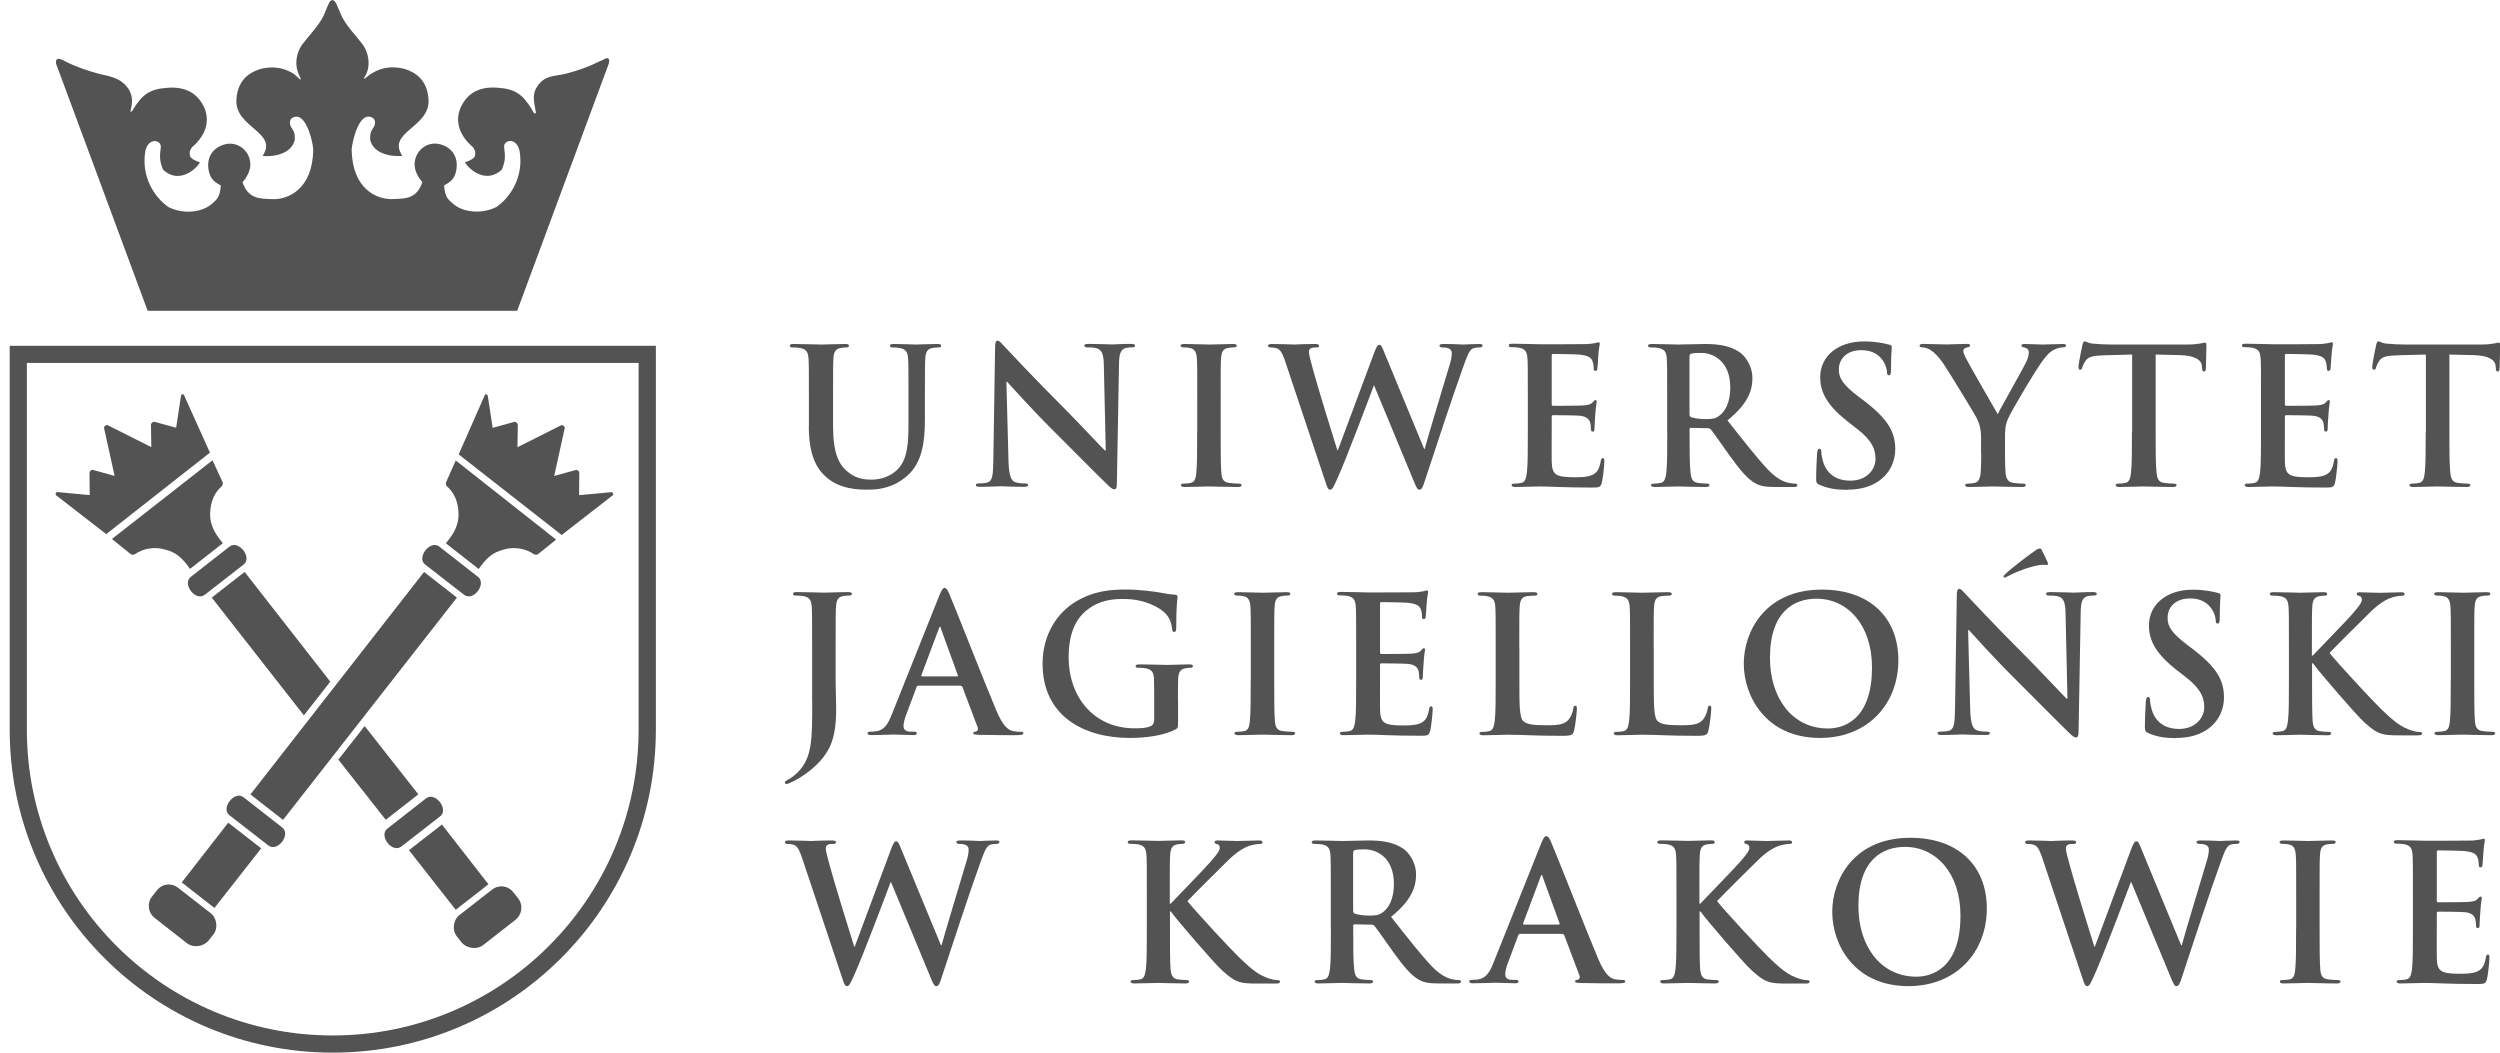<svg width="190" height="80" viewBox="0 0 190 80" fill="none" xmlns="http://www.w3.org/2000/svg">
<g clip-path="url(#clip0_35_218)">
<path fill-rule="evenodd" clip-rule="evenodd" d="M33.588 62.667L37.12 67.204C37.12 67.204 34.642 69.145 34.635 69.145L31.082 64.614L33.581 62.667H33.588Z" fill="#535353"/>
<path fill-rule="evenodd" clip-rule="evenodd" d="M12.583 41.78C11.885 41.543 10.943 41.633 10.258 42.115C10.168 42.178 10 42.171 9.937 42.115C9.909 42.094 8.506 40.963 8.506 40.963L16.15 34.981L16.918 36.642C16.96 36.726 16.932 36.88 16.848 36.956C16.339 37.417 15.983 38.052 15.969 39.099C15.969 40.202 16.681 40.935 16.932 41.284C16.471 41.64 14.901 42.876 14.44 43.239C13.84 42.366 13.351 41.968 12.569 41.773L12.583 41.78Z" fill="#535353"/>
<path fill-rule="evenodd" clip-rule="evenodd" d="M35.061 71.602C35.487 72.112 36.248 72.181 36.702 71.84L39.194 69.892C39.641 69.543 39.801 68.817 39.375 68.272L39.012 67.811C38.58 67.26 37.846 67.246 37.4 67.609L34.908 69.55C34.454 69.906 34.349 70.674 34.691 71.127L35.061 71.602Z" fill="#535353"/>
<path fill-rule="evenodd" clip-rule="evenodd" d="M18.593 43.469L25.1 51.805L23.096 54.367L16.094 45.417L18.587 43.469H18.593ZM27.71 55.176L31.794 60.37L29.316 62.304L25.714 57.731L27.717 55.176H27.71Z" fill="#535353"/>
<path fill-rule="evenodd" clip-rule="evenodd" d="M32.388 60.67L29.442 62.974C28.758 63.497 29.791 64.88 30.503 64.335L33.456 62.038C34.14 61.508 33.065 60.147 32.388 60.67Z" fill="#535353"/>
<path fill-rule="evenodd" clip-rule="evenodd" d="M17.449 41.536L14.503 43.839C13.819 44.363 14.852 45.745 15.564 45.201L18.517 42.904C19.201 42.373 18.126 41.012 17.449 41.536Z" fill="#535353"/>
<path fill-rule="evenodd" clip-rule="evenodd" d="M8.066 40.587L4.255 37.634C4.199 37.585 4.213 37.361 4.429 37.403C4.464 37.403 6.817 37.627 6.817 37.627L6.803 35.93C6.796 35.819 6.956 35.672 7.068 35.714C7.082 35.714 8.709 36.168 8.709 36.168L7.913 32.551C7.878 32.412 8.066 32.258 8.199 32.321L11.501 33.983L11.473 32.293C11.459 32.182 11.613 32.021 11.766 32.063C11.787 32.063 13.386 32.51 13.386 32.51L13.749 30.129C13.756 29.934 13.937 29.948 13.965 29.983C13.965 29.997 15.955 34.401 15.955 34.401L8.073 40.593L8.066 40.587Z" fill="#535353"/>
<path fill-rule="evenodd" clip-rule="evenodd" d="M17.344 62.527L13.812 67.065C13.812 67.065 16.29 69.005 16.297 69.005L19.85 64.475L17.351 62.527H17.344Z" fill="#535353"/>
<path fill-rule="evenodd" clip-rule="evenodd" d="M38.245 41.78C38.943 41.543 39.885 41.634 40.569 42.115C40.66 42.178 40.827 42.171 40.89 42.115C40.918 42.094 42.265 41.012 42.265 41.012L34.635 34.995L33.902 36.649C33.861 36.733 33.889 36.887 33.972 36.964C34.482 37.424 34.838 38.059 34.852 39.107C34.852 40.209 34.14 40.943 33.889 41.292C34.349 41.648 35.92 42.883 36.381 43.246C36.981 42.374 37.47 41.976 38.252 41.78H38.245Z" fill="#535353"/>
<path fill-rule="evenodd" clip-rule="evenodd" d="M15.871 71.463C15.445 71.972 14.684 72.042 14.23 71.7L11.738 69.752C11.291 69.403 11.131 68.677 11.557 68.133L11.92 67.672C12.353 67.114 13.086 67.106 13.532 67.469L16.024 69.41C16.478 69.766 16.583 70.534 16.241 70.988L15.871 71.463Z" fill="#535353"/>
<path fill-rule="evenodd" clip-rule="evenodd" d="M32.227 43.469L19.033 60.377L21.511 62.311L34.726 45.417L32.227 43.469Z" fill="#535353"/>
<path fill-rule="evenodd" clip-rule="evenodd" d="M18.503 60.587L21.449 62.89C22.133 63.414 21.1 64.796 20.387 64.251L17.435 61.955C16.75 61.424 17.826 60.063 18.503 60.587Z" fill="#535353"/>
<path fill-rule="evenodd" clip-rule="evenodd" d="M33.379 41.536L36.325 43.839C37.009 44.363 35.976 45.745 35.264 45.201L32.311 42.904C31.627 42.373 32.702 41.012 33.379 41.536Z" fill="#535353"/>
<path fill-rule="evenodd" clip-rule="evenodd" d="M42.691 40.656L46.573 37.64C46.628 37.592 46.614 37.368 46.398 37.41C46.363 37.41 44.011 37.633 44.011 37.633L44.025 35.937C44.032 35.825 43.871 35.679 43.759 35.721C43.745 35.721 42.119 36.174 42.119 36.174L42.915 32.558C42.95 32.419 42.761 32.265 42.628 32.328L39.327 33.989L39.354 32.3C39.368 32.188 39.215 32.028 39.061 32.07C39.04 32.07 37.442 32.517 37.442 32.517L37.079 30.136C37.072 29.941 36.89 29.954 36.862 29.989C36.862 30.003 34.859 34.534 34.859 34.534L42.698 40.67L42.691 40.656Z" fill="#535353"/>
<path d="M25.288 78.695C38.126 78.695 48.534 68.286 48.534 55.449V27.581H2.042V55.449C2.042 68.286 12.443 78.695 25.288 78.695ZM25.288 80C11.731 80 0.737 69.012 0.737 55.449V26.283H1.393H49.19H49.846V55.449C49.846 69.005 38.852 80 25.295 80H25.288Z" fill="#535353"/>
<path d="M11.222 23.623C11.222 23.623 4.269 4.838 4.255 4.824C4.22 4.377 4.464 4.447 4.709 4.538L4.988 4.677C5.826 5.103 6.677 5.382 7.564 5.62C8.499 5.829 9.253 5.948 9.819 6.841C10.098 7.379 10.077 7.798 9.923 8.412C9.881 8.593 10.063 8.461 10.14 8.272C10.831 7.197 11.334 6.757 12.793 6.667C14.021 6.59 15.04 7.009 15.578 8.3C15.955 9.375 15.55 10.373 14.586 11.197C14.419 11.441 14.391 11.532 14.433 11.832C14.454 12.042 14.977 12.293 15.166 12.314C15.34 12.328 13.847 14.234 12.395 12.9C12.143 12.272 12.115 11.972 12.22 11.183C12.276 10.646 11.285 10.394 11.047 11.476C10.726 13.319 11.634 14.918 12.799 15.735C13.84 16.265 15.236 16.195 16.059 15.532C16.506 15.148 16.709 14.988 16.785 14.101C16.346 13.864 16.038 13.64 15.899 13.124C15.627 12.119 16.066 11.246 17.072 10.974C18.077 10.702 19.026 11.476 19.026 12.517C19.026 12.998 18.733 13.515 18.433 13.85C18.873 15.127 19.724 15.092 20.646 15.134C21.881 15.204 23.766 14.387 23.808 11.365C23.78 10.82 23.34 8.908 22.559 8.866C22.056 8.866 21.916 9.271 22.119 9.647C22.272 9.906 22.419 9.997 22.405 10.604C22.112 12.021 19.983 11.895 19.962 11.839C21.169 10.045 17.84 9.703 17.965 7.574C18.056 6.045 18.991 5.494 19.787 5.243C20.646 5.026 21.4 5.11 22.126 5.494C22.349 5.606 22.468 5.717 22.747 5.997C22.775 6.031 22.901 6.073 22.838 5.934C22.817 5.878 22.775 5.787 22.684 5.599C22.384 4.914 22.51 4.028 22.956 3.4C23.487 2.688 24.262 1.927 24.632 1.11C24.73 0.887 24.953 0.265 25.093 0.091C25.148 0.042 25.204 0.007 25.26 0C25.323 0.014 25.386 0.049 25.449 0.105C25.588 0.279 25.812 0.894 25.93 1.145C26.3 1.962 27.047 2.688 27.578 3.4C28.025 4.028 28.15 4.921 27.85 5.599C27.794 5.738 27.697 5.857 27.675 5.913C27.634 6.003 27.717 6.003 27.745 5.955C28.136 5.627 28.115 5.661 28.409 5.487C29.134 5.096 29.888 5.019 30.747 5.236C31.543 5.487 32.478 6.038 32.569 7.567C32.695 9.696 29.365 10.038 30.573 11.832C30.552 11.888 28.422 12.014 28.129 10.597C28.122 9.99 28.262 9.892 28.416 9.64C28.618 9.264 28.478 8.866 27.976 8.859C27.194 8.901 26.761 10.813 26.726 11.358C26.768 14.38 28.646 15.19 29.888 15.127C30.81 15.092 31.662 15.127 32.101 13.843C31.801 13.508 31.508 12.991 31.508 12.51C31.508 11.47 32.45 10.695 33.463 10.967C34.468 11.239 34.908 12.105 34.635 13.117C34.496 13.64 34.189 13.857 33.749 14.094C33.826 14.981 34.028 15.141 34.475 15.525C35.299 16.189 36.695 16.258 37.735 15.728C38.901 14.911 39.808 13.312 39.487 11.47C39.25 10.387 38.258 10.639 38.314 11.176C38.419 11.965 38.391 12.265 38.14 12.893C36.681 14.227 35.194 12.321 35.368 12.307C35.564 12.286 36.087 12.042 36.101 11.825C36.15 11.525 36.115 11.435 35.948 11.19C34.984 10.367 34.58 9.368 34.956 8.293C35.494 7.002 36.506 6.583 37.742 6.66C39.201 6.75 39.71 7.19 40.395 8.265C40.443 8.342 40.618 8.782 40.73 8.565C40.639 7.902 40.381 7.26 40.806 6.611C41.372 5.717 42.035 5.822 42.971 5.613C43.857 5.375 44.632 5.124 45.47 4.705L45.826 4.551C46.119 4.349 46.398 4.349 46.272 4.824C46.258 4.845 39.306 23.623 39.306 23.623H11.222Z" fill="#535353"/>
<path fill-rule="evenodd" clip-rule="evenodd" d="M64.038 74.415C64.15 74.792 64.227 74.946 64.367 74.946C64.541 74.946 64.611 74.771 64.883 74.185C65.504 72.859 67.417 67.77 67.689 67.037H67.717L70.705 74.241C70.922 74.771 71.005 74.946 71.152 74.946C71.34 74.946 71.41 74.771 71.571 74.269C72.276 72.112 73.784 67.539 74.447 65.724C74.747 64.907 74.908 64.328 75.25 64.202C75.41 64.147 75.606 64.133 75.752 64.133C75.885 64.133 75.955 64.091 75.955 63.986C75.955 63.902 75.857 63.874 75.696 63.874C75.222 63.874 74.6 63.916 74.503 63.916C74.37 63.916 73.77 63.874 73.009 63.874C72.792 63.874 72.681 63.902 72.681 64.007C72.681 64.091 72.778 64.139 72.925 64.139C73.484 64.139 73.616 64.342 73.616 64.572C73.616 64.775 73.574 65.075 73.469 65.403C72.967 67.085 71.815 70.883 71.557 71.846H71.515L68.527 64.614C68.339 64.153 68.269 63.937 68.108 63.937C67.997 63.937 67.906 64.049 67.752 64.454L64.96 71.944H64.918C64.66 71.141 63.319 66.778 63.075 65.836C62.901 65.187 62.761 64.698 62.761 64.51C62.761 64.349 62.789 64.251 62.922 64.195C63.019 64.139 63.166 64.139 63.278 64.139C63.424 64.139 63.536 64.126 63.536 64.007C63.536 63.923 63.438 63.874 63.236 63.874C62.405 63.874 61.77 63.916 61.637 63.916C61.505 63.916 60.716 63.874 59.969 63.874C59.766 63.874 59.654 63.902 59.654 64.007C59.654 64.119 59.738 64.139 59.885 64.139C60.017 64.139 60.304 64.168 60.457 64.272C60.66 64.419 60.82 64.761 60.988 65.291L64.038 74.422V74.415Z" fill="#535353"/>
<path fill-rule="evenodd" clip-rule="evenodd" d="M88.904 68.042C88.904 65.857 88.904 65.452 88.932 64.991C88.96 64.489 89.079 64.244 89.463 64.175C89.637 64.147 89.721 64.133 89.868 64.133C89.979 64.133 90.07 64.105 90.07 64C90.07 63.895 89.972 63.867 89.77 63.867C89.281 63.867 88.374 63.909 88.031 63.909C87.689 63.909 86.782 63.867 86.021 63.867C85.805 63.867 85.707 63.895 85.707 64C85.707 64.105 85.791 64.133 85.951 64.133C86.154 64.133 86.398 64.147 86.51 64.175C86.984 64.272 87.096 64.503 87.131 64.991C87.159 65.452 87.159 65.857 87.159 68.042V70.576C87.159 71.902 87.159 73.033 87.089 73.641C87.033 74.059 86.957 74.374 86.67 74.429C86.538 74.457 86.37 74.485 86.154 74.485C85.979 74.485 85.923 74.527 85.923 74.597C85.923 74.695 86.021 74.743 86.21 74.743C86.782 74.743 87.689 74.702 88.025 74.702C88.381 74.702 89.288 74.743 90.098 74.743C90.258 74.743 90.37 74.702 90.37 74.597C90.37 74.527 90.3 74.485 90.182 74.485C89.993 74.485 89.679 74.457 89.477 74.429C89.121 74.374 88.988 74.052 88.96 73.654C88.918 73.033 88.918 71.902 88.918 70.576V69.271H88.988L89.148 69.487C89.449 69.906 92.283 73.229 92.918 73.787C93.539 74.332 93.923 74.653 94.698 74.723C94.998 74.751 95.257 74.751 95.689 74.751H96.939C97.211 74.751 97.281 74.709 97.281 74.604C97.281 74.52 97.197 74.492 97.093 74.492C96.918 74.492 96.632 74.45 96.199 74.276C95.424 73.976 94.775 73.326 94.14 72.726C93.581 72.195 90.761 69.159 90.244 68.482C90.733 67.965 92.904 65.808 93.351 65.375C93.972 64.768 94.461 64.468 94.901 64.3C95.173 64.203 95.536 64.14 95.731 64.14C95.878 64.14 95.948 64.112 95.948 64.007C95.948 63.902 95.85 63.874 95.703 63.874C95.257 63.874 94.468 63.916 94.021 63.916C93.63 63.916 92.841 63.874 92.541 63.874C92.381 63.874 92.311 63.902 92.311 64.007C92.311 64.091 92.367 64.119 92.499 64.154C92.646 64.182 92.702 64.286 92.702 64.44C92.702 64.684 92.388 65.047 91.983 65.515C91.564 66.004 89.47 68.147 88.974 68.677H88.904V68.042Z" fill="#535353"/>
<path fill-rule="evenodd" clip-rule="evenodd" d="M102.845 64.81C102.845 64.698 102.873 64.635 102.977 64.607C103.124 64.565 103.382 64.551 103.738 64.551C104.59 64.551 105.937 65.138 105.937 67.183C105.937 68.363 105.518 69.026 105.086 69.34C104.827 69.529 104.639 69.585 104.066 69.585C103.703 69.585 103.278 69.543 102.97 69.438C102.873 69.396 102.838 69.34 102.838 69.18V64.81H102.845ZM101.148 70.576C101.148 71.902 101.148 73.033 101.079 73.64C101.023 74.059 100.946 74.373 100.66 74.429C100.527 74.457 100.36 74.485 100.143 74.485C99.969 74.485 99.913 74.527 99.913 74.597C99.913 74.695 100.011 74.743 100.199 74.743C100.771 74.743 101.679 74.701 101.951 74.701C102.168 74.701 103.229 74.743 104.066 74.743C104.255 74.743 104.353 74.701 104.353 74.597C104.353 74.527 104.297 74.485 104.178 74.485C104.004 74.485 103.689 74.457 103.473 74.429C103.04 74.373 102.956 74.052 102.915 73.64C102.845 73.04 102.845 71.902 102.845 70.562V70.359C102.845 70.276 102.887 70.248 102.956 70.248L104.206 70.276C104.304 70.276 104.395 70.29 104.464 70.373C104.653 70.59 105.316 71.567 105.888 72.356C106.691 73.466 107.243 74.136 107.857 74.471C108.234 74.674 108.59 74.743 109.393 74.743H110.761C110.936 74.743 111.033 74.716 111.033 74.597C111.033 74.527 110.977 74.485 110.859 74.485C110.74 74.485 110.614 74.471 110.454 74.443C110.237 74.401 109.651 74.297 108.841 73.466C107.99 72.572 106.998 71.295 105.721 69.682C107.173 68.502 107.62 67.525 107.62 66.464C107.62 65.501 107.047 64.768 106.642 64.496C105.867 63.965 104.904 63.874 103.997 63.874C103.55 63.874 102.461 63.916 101.972 63.916C101.672 63.916 100.764 63.874 100.004 63.874C99.787 63.874 99.689 63.902 99.689 64.007C99.689 64.112 99.773 64.139 99.934 64.139C100.136 64.139 100.381 64.153 100.492 64.181C100.967 64.279 101.079 64.51 101.114 64.998C101.141 65.459 101.141 65.864 101.141 68.049V70.583L101.148 70.576Z" fill="#535353"/>
<path fill-rule="evenodd" clip-rule="evenodd" d="M115.815 70.269C115.759 70.269 115.745 70.227 115.759 70.171L117.086 66.632C117.1 66.576 117.127 66.499 117.169 66.499C117.211 66.499 117.225 66.569 117.239 66.632L118.531 70.185C118.545 70.227 118.531 70.269 118.461 70.269H115.815ZM118.74 70.988C118.81 70.988 118.852 71.016 118.887 71.085L120.038 74.136C120.108 74.311 120.011 74.436 119.906 74.464C119.759 74.478 119.703 74.506 119.703 74.597C119.703 74.695 119.878 74.695 120.136 74.708C121.288 74.736 122.335 74.736 122.852 74.736C123.368 74.736 123.515 74.708 123.515 74.59C123.515 74.492 123.445 74.478 123.326 74.478C123.152 74.478 122.935 74.464 122.719 74.422C122.419 74.352 122 74.15 121.456 72.852C120.534 70.667 118.237 64.796 117.888 64.007C117.742 63.679 117.658 63.546 117.525 63.546C117.379 63.546 117.295 63.707 117.12 64.119L113.511 73.152C113.225 73.871 112.953 74.359 112.29 74.443C112.178 74.457 111.976 74.471 111.843 74.471C111.731 74.471 111.668 74.499 111.668 74.583C111.668 74.695 111.752 74.729 111.941 74.729C112.688 74.729 113.476 74.688 113.637 74.688C114.084 74.688 114.698 74.729 115.159 74.729C115.319 74.729 115.403 74.701 115.403 74.583C115.403 74.499 115.361 74.471 115.187 74.471H114.97C114.524 74.471 114.398 74.283 114.398 74.024C114.398 73.85 114.468 73.508 114.614 73.145L115.389 71.085C115.417 71.002 115.445 70.974 115.522 70.974H118.726L118.74 70.988Z" fill="#535353"/>
<path fill-rule="evenodd" clip-rule="evenodd" d="M129.155 68.042C129.155 65.857 129.155 65.452 129.183 64.991C129.211 64.489 129.33 64.244 129.714 64.175C129.888 64.147 129.972 64.133 130.119 64.133C130.23 64.133 130.321 64.105 130.321 64C130.321 63.895 130.224 63.867 130.021 63.867C129.532 63.867 128.625 63.909 128.283 63.909C127.941 63.909 127.033 63.867 126.272 63.867C126.056 63.867 125.958 63.895 125.958 64C125.958 64.105 126.042 64.133 126.203 64.133C126.405 64.133 126.649 64.147 126.761 64.175C127.236 64.272 127.347 64.503 127.382 64.991C127.41 65.452 127.41 65.857 127.41 68.042V70.576C127.41 71.902 127.41 73.033 127.34 73.641C127.285 74.059 127.208 74.374 126.922 74.429C126.789 74.457 126.621 74.485 126.405 74.485C126.231 74.485 126.175 74.527 126.175 74.597C126.175 74.695 126.272 74.743 126.461 74.743C127.033 74.743 127.941 74.702 128.276 74.702C128.639 74.702 129.539 74.743 130.349 74.743C130.51 74.743 130.621 74.702 130.621 74.597C130.621 74.527 130.552 74.485 130.433 74.485C130.244 74.485 129.93 74.457 129.728 74.429C129.365 74.374 129.239 74.052 129.211 73.654C129.169 73.033 129.169 71.902 129.169 70.576V69.271H129.239L129.4 69.487C129.7 69.906 132.534 73.229 133.169 73.787C133.791 74.332 134.175 74.653 134.95 74.723C135.25 74.751 135.508 74.751 135.941 74.751H137.19C137.463 74.751 137.532 74.709 137.532 74.604C137.532 74.52 137.449 74.492 137.344 74.492C137.169 74.492 136.883 74.45 136.45 74.276C135.676 73.976 135.026 73.326 134.391 72.726C133.833 72.195 131.012 69.159 130.496 68.482C130.984 67.965 133.155 65.808 133.602 65.375C134.224 64.768 134.712 64.468 135.152 64.3C135.424 64.203 135.787 64.14 135.983 64.14C136.129 64.14 136.199 64.112 136.199 64.007C136.199 63.902 136.101 63.874 135.955 63.874C135.508 63.874 134.719 63.916 134.272 63.916C133.881 63.916 133.093 63.874 132.792 63.874C132.632 63.874 132.562 63.902 132.562 64.007C132.562 64.091 132.618 64.119 132.751 64.154C132.897 64.182 132.953 64.286 132.953 64.44C132.953 64.684 132.639 65.047 132.234 65.515C131.815 66.004 129.721 68.147 129.225 68.677H129.155V68.042Z" fill="#535353"/>
<path fill-rule="evenodd" clip-rule="evenodd" d="M145.651 74.227C142.887 74.227 141.239 71.853 141.239 68.866C141.239 65.284 143.124 64.363 144.778 64.363C147.138 64.363 148.995 66.359 148.995 69.585C148.995 73.738 146.663 74.227 145.658 74.227H145.651ZM145.044 74.946C148.695 74.946 150.998 72.342 150.998 69.047C150.998 65.752 148.771 63.672 145.19 63.672C140.876 63.672 139.25 66.848 139.25 69.312C139.25 71.777 140.918 74.946 145.044 74.946Z" fill="#535353"/>
<path fill-rule="evenodd" clip-rule="evenodd" d="M158.293 74.415C158.405 74.792 158.482 74.946 158.621 74.946C158.796 74.946 158.866 74.771 159.138 74.185C159.759 72.859 161.672 67.77 161.944 67.037H161.972L164.96 74.241C165.176 74.771 165.26 74.946 165.407 74.946C165.595 74.946 165.665 74.771 165.826 74.269C166.531 72.112 168.038 67.539 168.702 65.724C169.002 64.907 169.162 64.328 169.504 64.202C169.665 64.147 169.867 64.133 170.007 64.133C170.14 64.133 170.209 64.091 170.209 63.986C170.209 63.902 170.112 63.874 169.951 63.874C169.476 63.874 168.855 63.916 168.757 63.916C168.625 63.916 168.024 63.874 167.264 63.874C167.047 63.874 166.935 63.902 166.935 64.007C166.935 64.091 167.033 64.139 167.18 64.139C167.738 64.139 167.871 64.342 167.871 64.572C167.871 64.775 167.829 65.075 167.724 65.403C167.222 67.085 166.07 70.883 165.812 71.846H165.77L162.782 64.614C162.593 64.153 162.524 63.937 162.363 63.937C162.251 63.937 162.161 64.049 162 64.454L159.208 71.944H159.166C158.908 71.141 157.567 66.778 157.323 65.836C157.148 65.187 157.009 64.698 157.009 64.51C157.009 64.349 157.037 64.251 157.169 64.195C157.267 64.139 157.414 64.139 157.532 64.139C157.679 64.139 157.791 64.126 157.791 64.007C157.791 63.923 157.693 63.874 157.49 63.874C156.66 63.874 156.024 63.916 155.892 63.916C155.759 63.916 154.97 63.874 154.223 63.874C154.021 63.874 153.909 63.902 153.909 64.007C153.909 64.119 153.993 64.139 154.14 64.139C154.272 64.139 154.559 64.168 154.712 64.272C154.915 64.419 155.075 64.761 155.243 65.291L158.293 74.422V74.415Z" fill="#535353"/>
<path fill-rule="evenodd" clip-rule="evenodd" d="M174.503 70.576C174.503 71.972 174.503 73.11 174.433 73.71C174.391 74.129 174.3 74.373 174.014 74.429C173.881 74.457 173.714 74.485 173.498 74.485C173.323 74.485 173.267 74.527 173.267 74.597C173.267 74.695 173.365 74.743 173.553 74.743C174.126 74.743 175.033 74.701 175.368 74.701C175.759 74.701 176.66 74.743 177.609 74.743C177.77 74.743 177.881 74.701 177.881 74.597C177.881 74.527 177.812 74.485 177.651 74.485C177.435 74.485 177.121 74.457 176.918 74.429C176.485 74.373 176.388 74.115 176.346 73.724C176.29 73.103 176.29 71.972 176.29 70.576V68.042C176.29 65.857 176.29 65.452 176.318 64.991C176.346 64.489 176.464 64.244 176.848 64.174C177.023 64.147 177.135 64.133 177.281 64.133C177.428 64.133 177.511 64.105 177.511 63.986C177.511 63.902 177.4 63.874 177.211 63.874C176.667 63.874 175.815 63.916 175.459 63.916C175.04 63.916 174.133 63.874 173.588 63.874C173.358 63.874 173.246 63.902 173.246 63.986C173.246 64.098 173.33 64.133 173.477 64.133C173.651 64.133 173.833 64.147 173.993 64.188C174.307 64.258 174.454 64.502 174.482 64.991C174.51 65.452 174.51 65.857 174.51 68.042V70.576H174.503Z" fill="#535353"/>
<path fill-rule="evenodd" clip-rule="evenodd" d="M183.382 70.576C183.382 71.902 183.382 73.033 183.313 73.641C183.257 74.059 183.18 74.374 182.894 74.429C182.761 74.457 182.593 74.485 182.377 74.485C182.203 74.485 182.147 74.527 182.147 74.597C182.147 74.695 182.244 74.743 182.433 74.743C183.005 74.743 183.913 74.702 184.248 74.702C185.1 74.702 186.063 74.785 188.234 74.785C188.778 74.785 188.911 74.785 189.009 74.408C189.079 74.122 189.197 73.145 189.197 72.81C189.197 72.663 189.197 72.552 189.086 72.552C188.988 72.552 188.953 72.607 188.925 72.768C188.827 73.354 188.653 73.661 188.276 73.829C187.899 74.004 187.299 74.004 186.922 74.004C185.456 74.004 185.225 73.787 185.197 72.796C185.183 72.377 185.197 71.058 185.197 70.569V69.431C185.197 69.347 185.211 69.284 185.281 69.284C185.623 69.284 187.047 69.298 187.326 69.326C187.857 69.382 188.059 69.599 188.129 69.885C188.171 70.073 188.171 70.262 188.185 70.401C188.185 70.471 188.213 70.534 188.318 70.534C188.45 70.534 188.45 70.374 188.45 70.262C188.45 70.164 188.478 69.585 188.506 69.298C188.548 68.565 188.618 68.335 188.618 68.251C188.618 68.168 188.576 68.14 188.52 68.14C188.45 68.14 188.388 68.209 188.29 68.328C188.157 68.475 187.948 68.517 187.599 68.544C187.271 68.572 185.616 68.572 185.295 68.572C185.211 68.572 185.197 68.517 185.197 68.412V64.775C185.197 64.677 185.225 64.628 185.295 64.628C185.581 64.628 187.089 64.656 187.34 64.684C188.059 64.768 188.206 64.942 188.304 65.201C188.374 65.375 188.388 65.62 188.388 65.717C188.388 65.85 188.415 65.92 188.52 65.92C188.625 65.92 188.653 65.836 188.667 65.759C188.695 65.585 188.723 64.956 188.737 64.81C188.778 64.147 188.848 63.979 188.848 63.874C188.848 63.804 188.834 63.742 188.765 63.742C188.695 63.742 188.604 63.784 188.534 63.797C188.422 63.825 188.192 63.853 187.913 63.881C187.641 63.895 184.778 63.895 184.318 63.895C183.913 63.895 183.012 63.853 182.244 63.853C182.028 63.853 181.93 63.881 181.93 63.986C181.93 64.091 182.014 64.119 182.175 64.119C182.377 64.119 182.621 64.133 182.733 64.161C183.208 64.258 183.319 64.489 183.354 64.977C183.382 65.438 183.382 65.843 183.382 68.028V70.562V70.576Z" fill="#535353"/>
<path fill-rule="evenodd" clip-rule="evenodd" d="M61.728 53.305C61.728 56.126 61.742 57.564 60.653 58.667C60.367 58.953 60.15 59.114 59.962 59.211C59.717 59.344 59.648 59.4 59.648 59.469C59.648 59.539 59.703 59.581 59.759 59.581C59.829 59.581 59.948 59.553 60.045 59.497C60.346 59.351 60.576 59.239 60.764 59.12C62.147 58.269 62.908 57.278 63.208 56.405C63.494 55.602 63.55 54.681 63.55 53.857C63.55 53.138 63.508 52.447 63.508 51.833V49.173C63.508 46.988 63.508 46.583 63.536 46.122C63.564 45.62 63.682 45.375 64.066 45.305C64.241 45.278 64.325 45.264 64.485 45.264C64.66 45.264 64.744 45.236 64.744 45.131C64.744 45.026 64.646 44.998 64.443 44.998C63.885 44.998 62.977 45.04 62.628 45.04C62.251 45.04 61.351 44.998 60.583 44.998C60.367 44.998 60.269 45.026 60.269 45.131C60.269 45.236 60.353 45.264 60.513 45.264C60.716 45.264 60.96 45.278 61.072 45.305C61.546 45.403 61.658 45.633 61.693 46.122C61.721 46.583 61.721 46.988 61.721 49.173V53.298L61.728 53.305Z" fill="#535353"/>
<path fill-rule="evenodd" clip-rule="evenodd" d="M70.084 51.407C70.028 51.407 70.014 51.365 70.028 51.309L71.354 47.77C71.368 47.714 71.396 47.637 71.438 47.637C71.48 47.637 71.494 47.707 71.508 47.77L72.799 51.323C72.813 51.365 72.799 51.407 72.73 51.407H70.084ZM73.002 52.126C73.072 52.126 73.114 52.154 73.148 52.223L74.3 55.274C74.37 55.449 74.272 55.574 74.168 55.602C74.021 55.616 73.965 55.644 73.965 55.735C73.965 55.832 74.14 55.832 74.398 55.846C75.55 55.874 76.597 55.874 77.114 55.874C77.63 55.874 77.777 55.846 77.777 55.728C77.777 55.63 77.707 55.616 77.588 55.616C77.414 55.616 77.197 55.602 76.981 55.56C76.681 55.49 76.262 55.288 75.717 53.989C74.796 51.804 72.499 45.934 72.15 45.145C72.004 44.817 71.92 44.684 71.794 44.684C71.648 44.684 71.564 44.845 71.389 45.257L67.78 54.29C67.494 55.009 67.222 55.497 66.558 55.581C66.447 55.595 66.244 55.609 66.112 55.609C66 55.609 65.937 55.637 65.937 55.721C65.937 55.832 66.021 55.867 66.21 55.867C66.957 55.867 67.745 55.825 67.906 55.825C68.353 55.825 68.967 55.867 69.428 55.867C69.588 55.867 69.672 55.839 69.672 55.721C69.672 55.637 69.63 55.609 69.456 55.609H69.239C68.792 55.609 68.667 55.421 68.667 55.162C68.667 54.988 68.737 54.646 68.883 54.283L69.658 52.223C69.686 52.14 69.714 52.112 69.791 52.112H72.995L73.002 52.126Z" fill="#535353"/>
<path fill-rule="evenodd" clip-rule="evenodd" d="M89.525 53.333C89.525 52.614 89.525 52.042 89.539 51.609C89.553 51.106 89.7 50.862 90.084 50.792C90.258 50.764 90.356 50.75 90.475 50.75C90.573 50.75 90.663 50.722 90.663 50.639C90.663 50.527 90.566 50.492 90.377 50.492C89.902 50.492 89.141 50.534 88.695 50.534C88.248 50.534 87.354 50.492 86.607 50.492C86.405 50.492 86.307 50.52 86.307 50.639C86.307 50.722 86.391 50.75 86.524 50.75C86.726 50.75 86.971 50.764 87.082 50.792C87.557 50.89 87.689 51.12 87.703 51.609C87.717 52.042 87.717 52.586 87.717 53.305V54.66C87.717 54.904 87.662 55.092 87.445 55.19C87.103 55.351 86.594 55.351 86.224 55.351C83.187 55.351 81.218 53.033 81.218 49.941C81.218 48.175 81.735 47.092 82.545 46.415C83.55 45.585 84.604 45.522 85.393 45.522C87.019 45.522 88.171 46.185 88.597 46.646C88.974 47.051 89.044 47.511 89.086 47.839C89.1 47.951 89.127 48.028 89.232 48.028C89.344 48.028 89.393 47.958 89.393 47.728C89.393 45.934 89.49 45.529 89.49 45.368C89.49 45.27 89.463 45.208 89.288 45.194C88.96 45.18 88.457 45.096 88.15 45.033C87.864 44.977 86.6 44.803 85.602 44.803C84.394 44.803 83.117 44.901 81.735 45.738C80.429 46.527 79.236 48.14 79.236 50.443C79.236 54.415 82.356 56.084 85.881 56.084C87.005 56.084 88.415 55.923 89.344 55.434C89.518 55.337 89.532 55.302 89.532 54.918V53.333H89.525Z" fill="#535353"/>
<path fill-rule="evenodd" clip-rule="evenodd" d="M95.054 51.707C95.054 53.103 95.054 54.241 94.984 54.841C94.942 55.26 94.852 55.504 94.566 55.56C94.433 55.588 94.265 55.616 94.049 55.616C93.874 55.616 93.819 55.658 93.819 55.728C93.819 55.825 93.916 55.874 94.105 55.874C94.677 55.874 95.585 55.832 95.92 55.832C96.311 55.832 97.211 55.874 98.161 55.874C98.321 55.874 98.433 55.832 98.433 55.728C98.433 55.658 98.363 55.616 98.203 55.616C97.986 55.616 97.672 55.588 97.469 55.56C97.037 55.504 96.939 55.246 96.897 54.855C96.841 54.234 96.841 53.103 96.841 51.707V49.173C96.841 46.988 96.841 46.583 96.869 46.122C96.897 45.619 97.016 45.375 97.4 45.305C97.574 45.277 97.686 45.263 97.832 45.263C97.979 45.263 98.063 45.236 98.063 45.117C98.063 45.033 97.951 45.005 97.763 45.005C97.218 45.005 96.367 45.047 96.01 45.047C95.592 45.047 94.684 45.005 94.14 45.005C93.909 45.005 93.798 45.033 93.798 45.117C93.798 45.228 93.881 45.263 94.028 45.263C94.203 45.263 94.391 45.277 94.545 45.319C94.859 45.389 95.005 45.633 95.033 46.122C95.061 46.583 95.061 46.988 95.061 49.173V51.707H95.054Z" fill="#535353"/>
<path fill-rule="evenodd" clip-rule="evenodd" d="M186.257 51.707C186.257 53.103 186.257 54.241 186.187 54.841C186.145 55.26 186.054 55.504 185.768 55.56C185.635 55.588 185.468 55.616 185.251 55.616C185.077 55.616 185.021 55.658 185.021 55.728C185.021 55.825 185.119 55.874 185.307 55.874C185.88 55.874 186.787 55.832 187.122 55.832C187.513 55.832 188.414 55.874 189.363 55.874C189.524 55.874 189.635 55.832 189.635 55.728C189.635 55.658 189.565 55.616 189.405 55.616C189.188 55.616 188.874 55.588 188.672 55.56C188.239 55.504 188.141 55.246 188.099 54.855C188.044 54.234 188.044 53.103 188.044 51.707V49.173C188.044 46.988 188.044 46.583 188.072 46.122C188.099 45.619 188.218 45.375 188.602 45.305C188.777 45.277 188.888 45.263 189.035 45.263C189.181 45.263 189.265 45.236 189.265 45.117C189.265 45.033 189.154 45.005 188.965 45.005C188.421 45.005 187.569 45.047 187.213 45.047C186.794 45.047 185.887 45.005 185.342 45.005C185.112 45.005 185 45.033 185 45.117C185 45.228 185.084 45.263 185.23 45.263C185.405 45.263 185.593 45.277 185.747 45.319C186.061 45.389 186.208 45.633 186.236 46.122C186.264 46.583 186.264 46.988 186.264 49.173V51.707H186.257Z" fill="#535353"/>
<path fill-rule="evenodd" clip-rule="evenodd" d="M103.068 51.707C103.068 53.033 103.068 54.164 102.998 54.771C102.943 55.19 102.866 55.504 102.58 55.56C102.447 55.588 102.279 55.616 102.063 55.616C101.888 55.616 101.833 55.658 101.833 55.728C101.833 55.825 101.93 55.874 102.119 55.874C102.691 55.874 103.599 55.832 103.934 55.832C104.786 55.832 105.749 55.916 107.92 55.916C108.464 55.916 108.597 55.916 108.695 55.539C108.765 55.253 108.883 54.276 108.883 53.941C108.883 53.794 108.883 53.682 108.772 53.682C108.674 53.682 108.639 53.738 108.611 53.899C108.513 54.485 108.339 54.792 107.962 54.96C107.585 55.134 106.984 55.134 106.607 55.134C105.142 55.134 104.911 54.918 104.883 53.927C104.869 53.508 104.883 52.188 104.883 51.7V50.562C104.883 50.478 104.897 50.415 104.967 50.415C105.309 50.415 106.733 50.429 107.012 50.457C107.543 50.513 107.745 50.73 107.815 51.016C107.857 51.204 107.857 51.393 107.871 51.532C107.871 51.602 107.899 51.665 108.004 51.665C108.136 51.665 108.136 51.504 108.136 51.393C108.136 51.295 108.164 50.715 108.192 50.429C108.234 49.696 108.304 49.466 108.304 49.382C108.304 49.298 108.262 49.27 108.206 49.27C108.136 49.27 108.073 49.34 107.976 49.459C107.843 49.605 107.634 49.647 107.285 49.675C106.957 49.703 105.302 49.703 104.981 49.703C104.897 49.703 104.883 49.647 104.883 49.543V45.906C104.883 45.808 104.911 45.759 104.981 45.759C105.267 45.759 106.782 45.787 107.026 45.815C107.745 45.899 107.892 46.073 107.99 46.331C108.059 46.506 108.073 46.75 108.073 46.848C108.073 46.981 108.101 47.051 108.206 47.051C108.311 47.051 108.339 46.967 108.353 46.89C108.381 46.715 108.409 46.087 108.422 45.941C108.464 45.277 108.534 45.11 108.534 45.005C108.534 44.935 108.52 44.873 108.45 44.873C108.381 44.873 108.29 44.914 108.22 44.928C108.108 44.956 107.878 44.984 107.599 45.012C107.327 45.026 104.464 45.026 104.004 45.026C103.599 45.026 102.698 44.984 101.93 44.984C101.714 44.984 101.616 45.012 101.616 45.117C101.616 45.222 101.7 45.249 101.861 45.249C102.063 45.249 102.307 45.264 102.419 45.291C102.894 45.389 103.005 45.62 103.04 46.108C103.068 46.569 103.068 46.974 103.068 49.159V51.693V51.707Z" fill="#535353"/>
<path fill-rule="evenodd" clip-rule="evenodd" d="M115.466 49.18C115.466 46.995 115.466 46.59 115.494 46.129C115.522 45.626 115.641 45.382 116.024 45.312C116.199 45.284 116.429 45.27 116.583 45.27C116.757 45.27 116.841 45.242 116.841 45.138C116.841 45.033 116.743 45.005 116.541 45.005C115.983 45.005 114.928 45.047 114.586 45.047C114.196 45.047 113.295 45.005 112.618 45.005C112.401 45.005 112.304 45.033 112.304 45.138C112.304 45.242 112.387 45.27 112.548 45.27C112.737 45.27 112.911 45.284 113.023 45.312C113.497 45.41 113.609 45.64 113.644 46.129C113.672 46.59 113.672 46.995 113.672 49.18V51.714C113.672 53.04 113.672 54.171 113.602 54.778C113.546 55.197 113.47 55.511 113.183 55.567C113.051 55.595 112.883 55.623 112.667 55.623C112.492 55.623 112.436 55.665 112.436 55.735C112.436 55.832 112.534 55.881 112.723 55.881C113.295 55.881 114.202 55.839 114.538 55.839C115.703 55.839 116.653 55.923 118.719 55.923C119.466 55.923 119.536 55.853 119.627 55.532C119.738 55.113 119.843 54.038 119.843 53.878C119.843 53.703 119.829 53.633 119.731 53.633C119.62 53.633 119.585 53.717 119.571 53.85C119.543 54.122 119.368 54.527 119.194 54.715C118.831 55.106 118.272 55.12 117.511 55.12C116.387 55.12 116.017 55.023 115.773 54.806C115.473 54.548 115.473 53.557 115.473 51.714V49.18H115.466Z" fill="#535353"/>
<path fill-rule="evenodd" clip-rule="evenodd" d="M125.679 49.18C125.679 46.995 125.679 46.59 125.707 46.129C125.735 45.626 125.854 45.382 126.237 45.312C126.412 45.284 126.642 45.27 126.796 45.27C126.97 45.27 127.054 45.242 127.054 45.138C127.054 45.033 126.957 45.005 126.754 45.005C126.196 45.005 125.142 45.047 124.799 45.047C124.409 45.047 123.508 45.005 122.831 45.005C122.614 45.005 122.517 45.033 122.517 45.138C122.517 45.242 122.6 45.27 122.761 45.27C122.95 45.27 123.124 45.284 123.236 45.312C123.71 45.41 123.822 45.64 123.857 46.129C123.885 46.59 123.885 46.995 123.885 49.18V51.714C123.885 53.04 123.885 54.171 123.815 54.778C123.759 55.197 123.683 55.511 123.396 55.567C123.264 55.595 123.096 55.623 122.88 55.623C122.705 55.623 122.649 55.665 122.649 55.735C122.649 55.832 122.747 55.881 122.936 55.881C123.508 55.881 124.415 55.839 124.751 55.839C125.916 55.839 126.866 55.923 128.932 55.923C129.679 55.923 129.749 55.853 129.84 55.532C129.951 55.113 130.056 54.038 130.056 53.878C130.056 53.703 130.042 53.633 129.944 53.633C129.833 53.633 129.798 53.717 129.784 53.85C129.756 54.122 129.581 54.527 129.407 54.715C129.051 55.106 128.485 55.12 127.724 55.12C126.6 55.12 126.231 55.023 125.986 54.806C125.686 54.548 125.686 53.557 125.686 51.714V49.18H125.679Z" fill="#535353"/>
<path fill-rule="evenodd" clip-rule="evenodd" d="M138.929 55.365C136.164 55.365 134.517 52.991 134.517 50.004C134.517 46.422 136.401 45.501 138.056 45.501C140.415 45.501 142.272 47.497 142.272 50.723C142.272 54.876 139.941 55.365 138.935 55.365H138.929ZM138.321 56.084C141.972 56.084 144.276 53.48 144.276 50.185C144.276 46.89 142.049 44.81 138.468 44.81C134.154 44.81 132.527 47.986 132.527 50.443C132.527 52.901 134.196 56.084 138.321 56.084Z" fill="#535353"/>
<path fill-rule="evenodd" clip-rule="evenodd" d="M149.588 47.881H149.63C149.888 48.154 151.487 49.955 153.051 51.504C154.545 52.984 156.387 54.869 157.295 55.735C157.456 55.895 157.623 56.049 157.784 56.049C157.916 56.049 157.972 55.916 157.972 55.602L158.133 46.527C158.147 45.724 158.265 45.417 158.663 45.305C158.838 45.264 158.949 45.264 159.096 45.264C159.271 45.264 159.354 45.222 159.354 45.131C159.354 45.019 159.208 44.998 159.026 44.998C158.321 44.998 157.777 45.04 157.616 45.04C157.316 45.04 156.625 44.998 155.878 44.998C155.661 44.998 155.501 45.012 155.501 45.131C155.501 45.215 155.557 45.264 155.731 45.264C155.934 45.264 156.276 45.264 156.492 45.347C156.834 45.494 156.967 45.766 156.981 46.639L157.127 53.096H157.058C156.813 52.866 154.873 50.792 153.895 49.815C151.794 47.728 149.609 45.389 149.435 45.201C149.19 44.942 149.058 44.754 148.904 44.754C148.757 44.754 148.716 44.956 148.716 45.243L148.583 53.752C148.569 55.002 148.513 55.421 148.136 55.532C147.934 55.588 147.675 55.602 147.487 55.602C147.34 55.602 147.257 55.63 147.257 55.714C147.257 55.846 147.389 55.86 147.571 55.86C148.318 55.86 148.995 55.819 149.12 55.819C149.393 55.819 149.972 55.86 150.901 55.86C151.103 55.86 151.229 55.833 151.229 55.714C151.229 55.63 151.145 55.602 150.984 55.602C150.754 55.602 150.482 55.588 150.237 55.504C149.951 55.407 149.763 55.03 149.735 53.906L149.574 47.867L149.588 47.881ZM155.208 41.857C155.138 41.724 155.11 41.682 155.005 41.682C154.963 41.682 154.859 41.71 154.719 41.815C154.489 41.962 152.981 43.078 152.401 43.63C152.332 43.7 152.269 43.763 152.269 43.819C152.269 43.874 152.325 43.902 152.353 43.902C152.381 43.902 152.485 43.846 152.597 43.791C153.127 43.504 154.265 43.044 155.054 42.939C155.34 42.911 155.473 42.939 155.543 42.939C155.613 42.939 155.703 42.897 155.613 42.722C155.438 42.332 155.312 42.059 155.194 41.857H155.208Z" fill="#535353"/>
<path fill-rule="evenodd" clip-rule="evenodd" d="M165.379 56.084C166.14 56.084 166.95 55.951 167.669 55.497C168.702 54.82 169.023 53.829 169.023 52.998C169.023 51.63 168.388 50.667 166.663 49.333L166.258 49.033C165.065 48.126 164.737 47.623 164.737 46.96C164.737 46.094 165.386 45.48 166.447 45.48C167.382 45.48 167.801 45.913 168.018 46.185C168.318 46.562 168.395 47.002 168.395 47.134C168.395 47.309 168.436 47.393 168.541 47.393C168.653 47.393 168.702 47.281 168.702 46.96C168.702 45.836 168.758 45.424 168.758 45.236C168.758 45.138 168.688 45.089 168.555 45.061C168.178 44.963 167.578 44.817 166.642 44.817C164.646 44.817 163.319 45.955 163.319 47.532C163.319 48.698 163.864 49.703 165.449 50.939L166.112 51.455C167.306 52.377 167.522 53.054 167.522 53.759C167.522 54.52 166.887 55.4 165.595 55.4C164.702 55.4 163.857 55.009 163.536 53.947C163.466 53.703 163.403 53.403 163.403 53.215C163.403 53.103 163.389 52.97 163.257 52.97C163.145 52.97 163.096 53.131 163.082 53.347C163.068 53.578 163.012 54.443 163.012 55.232C163.012 55.546 163.054 55.623 163.285 55.721C163.906 55.993 164.548 56.098 165.386 56.098L165.379 56.084Z" fill="#535353"/>
<path fill-rule="evenodd" clip-rule="evenodd" d="M175.703 49.18C175.703 46.995 175.703 46.59 175.731 46.129C175.759 45.626 175.878 45.382 176.262 45.312C176.436 45.284 176.52 45.27 176.667 45.27C176.778 45.27 176.869 45.242 176.869 45.138C176.869 45.033 176.772 45.005 176.569 45.005C176.08 45.005 175.173 45.047 174.831 45.047C174.489 45.047 173.581 45.005 172.82 45.005C172.604 45.005 172.506 45.033 172.506 45.138C172.506 45.242 172.59 45.27 172.751 45.27C172.953 45.27 173.197 45.284 173.309 45.312C173.784 45.41 173.895 45.64 173.93 46.129C173.958 46.59 173.958 46.995 173.958 49.18V51.714C173.958 53.04 173.958 54.171 173.888 54.778C173.833 55.197 173.756 55.511 173.47 55.567C173.337 55.595 173.169 55.623 172.953 55.623C172.778 55.623 172.723 55.665 172.723 55.735C172.723 55.832 172.82 55.881 173.009 55.881C173.581 55.881 174.489 55.839 174.824 55.839C175.187 55.839 176.087 55.881 176.897 55.881C177.058 55.881 177.169 55.839 177.169 55.735C177.169 55.665 177.1 55.623 176.981 55.623C176.792 55.623 176.478 55.595 176.276 55.567C175.913 55.511 175.787 55.19 175.759 54.792C175.717 54.171 175.717 53.04 175.717 51.714V50.408H175.787L175.948 50.625C176.248 51.044 179.082 54.366 179.717 54.925C180.339 55.469 180.723 55.791 181.498 55.86C181.798 55.888 182.056 55.888 182.489 55.888H183.738C184.011 55.888 184.08 55.846 184.08 55.742C184.08 55.658 183.997 55.63 183.892 55.63C183.717 55.63 183.431 55.588 182.998 55.413C182.224 55.113 181.574 54.464 180.939 53.864C180.381 53.333 177.56 50.297 177.044 49.619C177.532 49.103 179.703 46.946 180.15 46.513C180.772 45.906 181.26 45.605 181.7 45.438C181.972 45.34 182.335 45.277 182.531 45.277C182.677 45.277 182.747 45.249 182.747 45.145C182.747 45.04 182.649 45.012 182.503 45.012C182.056 45.012 181.267 45.054 180.82 45.054C180.429 45.054 179.641 45.012 179.34 45.012C179.18 45.012 179.11 45.04 179.11 45.145C179.11 45.228 179.166 45.256 179.299 45.291C179.445 45.319 179.501 45.424 179.501 45.578C179.501 45.822 179.187 46.185 178.782 46.66C178.363 47.148 176.269 49.291 175.773 49.822H175.703V49.187V49.18Z" fill="#535353"/>
<path fill-rule="evenodd" clip-rule="evenodd" d="M61.47 32.412C61.47 34.499 62.014 35.56 62.747 36.223C63.794 37.173 65.176 37.215 65.937 37.215C66.873 37.215 67.906 37.054 68.925 36.181C70.133 35.148 70.293 33.452 70.293 31.853V30.318C70.293 28.133 70.293 27.728 70.321 27.267C70.349 26.764 70.468 26.52 70.852 26.45C71.026 26.422 71.11 26.408 71.271 26.408C71.445 26.408 71.529 26.38 71.529 26.276C71.529 26.171 71.431 26.143 71.229 26.143C70.67 26.143 69.763 26.185 69.588 26.185C69.574 26.185 68.667 26.143 67.934 26.143C67.731 26.143 67.634 26.171 67.634 26.276C67.634 26.38 67.717 26.408 67.878 26.408C68.038 26.408 68.283 26.422 68.394 26.45C68.869 26.548 68.981 26.778 69.016 27.267C69.044 27.728 69.044 28.133 69.044 30.318V32.112C69.044 33.592 69.002 34.89 68.213 35.679C67.641 36.251 66.859 36.454 66.231 36.454C65.742 36.454 65.079 36.398 64.436 35.867C63.731 35.295 63.312 34.415 63.312 32.328V30.318C63.312 28.133 63.312 27.728 63.34 27.267C63.368 26.764 63.487 26.52 63.871 26.45C64.046 26.422 64.129 26.408 64.29 26.408C64.436 26.408 64.52 26.38 64.52 26.276C64.52 26.171 64.422 26.143 64.206 26.143C63.69 26.143 62.782 26.185 62.44 26.185C62.007 26.185 61.1 26.143 60.339 26.143C60.122 26.143 60.025 26.171 60.025 26.276C60.025 26.38 60.108 26.408 60.269 26.408C60.471 26.408 60.716 26.422 60.827 26.45C61.302 26.548 61.414 26.778 61.449 27.267C61.477 27.728 61.477 28.133 61.477 30.318V32.419L61.47 32.412Z" fill="#535353"/>
<path fill-rule="evenodd" clip-rule="evenodd" d="M76.499 29.019H76.541C76.799 29.291 78.398 31.093 79.962 32.642C81.456 34.122 83.299 36.007 84.206 36.873C84.367 37.033 84.534 37.187 84.695 37.187C84.827 37.187 84.883 37.054 84.883 36.74L85.044 27.665C85.058 26.862 85.176 26.555 85.574 26.443C85.749 26.401 85.86 26.401 86.007 26.401C86.182 26.401 86.265 26.36 86.265 26.269C86.265 26.157 86.119 26.136 85.937 26.136C85.232 26.136 84.688 26.178 84.527 26.178C84.227 26.178 83.536 26.136 82.789 26.136C82.573 26.136 82.412 26.15 82.412 26.269C82.412 26.353 82.468 26.401 82.642 26.401C82.845 26.401 83.187 26.401 83.403 26.485C83.745 26.632 83.878 26.904 83.892 27.777L84.038 34.234H83.969C83.724 34.004 81.784 31.93 80.806 30.953C78.705 28.866 76.52 26.527 76.346 26.339C76.101 26.08 75.969 25.892 75.815 25.892C75.668 25.892 75.627 26.094 75.627 26.381L75.494 34.89C75.48 36.14 75.424 36.559 75.047 36.67C74.845 36.726 74.586 36.74 74.398 36.74C74.251 36.74 74.168 36.768 74.168 36.852C74.168 36.984 74.3 36.998 74.482 36.998C75.229 36.998 75.906 36.956 76.031 36.956C76.304 36.956 76.883 36.998 77.812 36.998C78.014 36.998 78.14 36.97 78.14 36.852C78.14 36.768 78.056 36.74 77.895 36.74C77.665 36.74 77.393 36.726 77.148 36.642C76.862 36.545 76.674 36.168 76.646 35.044L76.485 29.005L76.499 29.019Z" fill="#535353"/>
<path fill-rule="evenodd" clip-rule="evenodd" d="M90.984 32.845C90.984 34.241 90.984 35.379 90.915 35.979C90.873 36.398 90.782 36.642 90.496 36.698C90.363 36.726 90.195 36.754 89.979 36.754C89.805 36.754 89.749 36.796 89.749 36.866C89.749 36.963 89.847 37.012 90.035 37.012C90.607 37.012 91.515 36.97 91.85 36.97C92.241 36.97 93.141 37.012 94.091 37.012C94.251 37.012 94.363 36.97 94.363 36.866C94.363 36.796 94.293 36.754 94.133 36.754C93.916 36.754 93.602 36.726 93.4 36.698C92.967 36.642 92.869 36.384 92.827 35.993C92.771 35.372 92.771 34.241 92.771 32.845V30.311C92.771 28.126 92.771 27.721 92.799 27.26C92.827 26.757 92.946 26.513 93.33 26.443C93.504 26.415 93.616 26.401 93.763 26.401C93.909 26.401 93.993 26.373 93.993 26.255C93.993 26.171 93.881 26.143 93.693 26.143C93.148 26.143 92.297 26.185 91.941 26.185C91.522 26.185 90.614 26.143 90.07 26.143C89.84 26.143 89.728 26.171 89.728 26.255C89.728 26.373 89.811 26.401 89.958 26.401C90.133 26.401 90.321 26.415 90.475 26.457C90.789 26.527 90.936 26.771 90.963 27.26C90.991 27.721 90.991 28.126 90.991 30.311V32.845H90.984Z" fill="#535353"/>
<path fill-rule="evenodd" clip-rule="evenodd" d="M100.757 36.684C100.869 37.061 100.946 37.215 101.086 37.215C101.26 37.215 101.33 37.04 101.602 36.454C102.223 35.127 104.136 30.038 104.408 29.305H104.436L107.424 36.51C107.641 37.04 107.724 37.215 107.871 37.215C108.059 37.215 108.129 37.04 108.29 36.538C108.995 34.38 110.503 29.808 111.166 27.993C111.466 27.176 111.627 26.597 111.969 26.471C112.129 26.415 112.332 26.401 112.471 26.401C112.604 26.401 112.674 26.36 112.674 26.255C112.674 26.171 112.576 26.143 112.415 26.143C111.941 26.143 111.319 26.185 111.222 26.185C111.089 26.185 110.489 26.143 109.728 26.143C109.511 26.143 109.4 26.171 109.4 26.276C109.4 26.36 109.497 26.408 109.644 26.408C110.203 26.408 110.335 26.611 110.335 26.841C110.335 27.044 110.293 27.344 110.189 27.672C109.686 29.354 108.534 33.152 108.276 34.115H108.234L105.246 26.883C105.058 26.422 104.988 26.206 104.827 26.206C104.716 26.206 104.625 26.318 104.471 26.723L101.679 34.213H101.637C101.379 33.41 100.038 29.047 99.794 28.105C99.62 27.456 99.48 26.967 99.48 26.778C99.48 26.618 99.508 26.52 99.641 26.464C99.738 26.408 99.885 26.408 99.997 26.408C100.143 26.408 100.255 26.394 100.255 26.276C100.255 26.192 100.157 26.143 99.955 26.143C99.124 26.143 98.489 26.185 98.356 26.185C98.223 26.185 97.435 26.143 96.688 26.143C96.485 26.143 96.374 26.171 96.374 26.276C96.374 26.387 96.457 26.408 96.604 26.408C96.737 26.408 97.023 26.436 97.176 26.541C97.379 26.688 97.539 27.03 97.707 27.56L100.757 36.691V36.684Z" fill="#535353"/>
<path fill-rule="evenodd" clip-rule="evenodd" d="M116.115 32.845C116.115 34.171 116.115 35.302 116.046 35.909C115.99 36.328 115.913 36.642 115.627 36.698C115.494 36.726 115.327 36.754 115.11 36.754C114.936 36.754 114.88 36.796 114.88 36.866C114.88 36.963 114.977 37.012 115.166 37.012C115.738 37.012 116.646 36.97 116.981 36.97C117.833 36.97 118.796 37.054 120.967 37.054C121.511 37.054 121.644 37.054 121.742 36.677C121.812 36.391 121.93 35.414 121.93 35.079C121.93 34.932 121.93 34.82 121.819 34.82C121.721 34.82 121.686 34.876 121.658 35.037C121.56 35.623 121.386 35.93 121.009 36.098C120.632 36.272 120.032 36.272 119.655 36.272C118.189 36.272 117.958 36.056 117.93 35.065C117.916 34.646 117.93 33.326 117.93 32.838V31.7C117.93 31.616 117.944 31.553 118.014 31.553C118.356 31.553 119.78 31.567 120.059 31.595C120.59 31.651 120.792 31.867 120.862 32.154C120.904 32.342 120.904 32.531 120.918 32.67C120.918 32.74 120.946 32.803 121.051 32.803C121.183 32.803 121.183 32.642 121.183 32.531C121.183 32.433 121.211 31.853 121.239 31.567C121.281 30.834 121.351 30.604 121.351 30.52C121.351 30.436 121.309 30.408 121.253 30.408C121.183 30.408 121.121 30.478 121.023 30.597C120.89 30.744 120.681 30.785 120.332 30.813C120.004 30.841 118.349 30.841 118.028 30.841C117.944 30.841 117.93 30.785 117.93 30.681V27.044C117.93 26.946 117.958 26.897 118.028 26.897C118.314 26.897 119.829 26.925 120.073 26.953C120.792 27.037 120.939 27.211 121.037 27.47C121.107 27.644 121.121 27.888 121.121 27.986C121.121 28.119 121.148 28.189 121.253 28.189C121.358 28.189 121.386 28.105 121.4 28.028C121.428 27.853 121.456 27.225 121.47 27.079C121.511 26.415 121.581 26.248 121.581 26.143C121.581 26.073 121.567 26.011 121.498 26.011C121.428 26.011 121.337 26.052 121.267 26.066C121.155 26.094 120.925 26.122 120.646 26.15C120.374 26.164 117.511 26.164 117.051 26.164C116.646 26.164 115.745 26.122 114.977 26.122C114.761 26.122 114.663 26.15 114.663 26.255C114.663 26.36 114.747 26.387 114.908 26.387C115.11 26.387 115.354 26.401 115.466 26.429C115.941 26.527 116.053 26.757 116.087 27.246C116.115 27.707 116.115 28.112 116.115 30.297V32.831V32.845Z" fill="#535353"/>
<path fill-rule="evenodd" clip-rule="evenodd" d="M128.408 27.078C128.408 26.967 128.436 26.904 128.541 26.876C128.688 26.834 128.946 26.82 129.302 26.82C130.154 26.82 131.501 27.407 131.501 29.452C131.501 30.632 131.082 31.295 130.649 31.609C130.391 31.797 130.203 31.853 129.63 31.853C129.267 31.853 128.841 31.811 128.534 31.707C128.436 31.665 128.402 31.609 128.402 31.448V27.078H128.408ZM126.712 32.845C126.712 34.171 126.712 35.302 126.642 35.909C126.587 36.328 126.51 36.642 126.224 36.698C126.091 36.726 125.923 36.754 125.707 36.754C125.532 36.754 125.477 36.796 125.477 36.866C125.477 36.963 125.574 37.012 125.763 37.012C126.335 37.012 127.243 36.97 127.515 36.97C127.731 36.97 128.792 37.012 129.63 37.012C129.819 37.012 129.916 36.97 129.916 36.866C129.916 36.796 129.861 36.754 129.742 36.754C129.567 36.754 129.253 36.726 129.037 36.698C128.604 36.642 128.52 36.321 128.478 35.909C128.409 35.302 128.408 34.171 128.408 32.831V32.628C128.408 32.544 128.45 32.517 128.52 32.517L129.77 32.544C129.867 32.544 129.958 32.558 130.028 32.642C130.217 32.859 130.88 33.836 131.452 34.625C132.255 35.735 132.806 36.405 133.421 36.74C133.798 36.942 134.154 37.012 134.956 37.012H136.325C136.499 37.012 136.597 36.984 136.597 36.866C136.597 36.796 136.541 36.754 136.422 36.754C136.304 36.754 136.178 36.74 136.018 36.712C135.801 36.67 135.215 36.565 134.405 35.735C133.553 34.841 132.562 33.564 131.285 31.951C132.737 30.771 133.183 29.794 133.183 28.733C133.183 27.77 132.611 27.037 132.206 26.764C131.431 26.234 130.468 26.143 129.56 26.143C129.114 26.143 128.025 26.185 127.536 26.185C127.236 26.185 126.328 26.143 125.567 26.143C125.351 26.143 125.253 26.171 125.253 26.276C125.253 26.38 125.337 26.408 125.498 26.408C125.7 26.408 125.944 26.422 126.056 26.45C126.531 26.548 126.642 26.778 126.677 27.267C126.705 27.728 126.705 28.133 126.705 30.318V32.852L126.712 32.845Z" fill="#535353"/>
<path fill-rule="evenodd" clip-rule="evenodd" d="M140.395 37.215C141.155 37.215 141.965 37.082 142.684 36.628C143.717 35.951 144.039 34.96 144.039 34.129C144.039 32.761 143.403 31.798 141.679 30.464L141.274 30.164C140.08 29.257 139.752 28.754 139.752 28.091C139.752 27.225 140.402 26.611 141.463 26.611C142.398 26.611 142.817 27.044 143.033 27.316C143.333 27.693 143.41 28.133 143.41 28.265C143.41 28.44 143.452 28.524 143.557 28.524C143.669 28.524 143.717 28.412 143.717 28.091C143.717 26.967 143.773 26.555 143.773 26.367C143.773 26.269 143.703 26.22 143.571 26.192C143.194 26.094 142.594 25.948 141.658 25.948C139.662 25.948 138.335 27.086 138.335 28.663C138.335 29.829 138.88 30.834 140.464 32.07L141.128 32.587C142.321 33.508 142.538 34.185 142.538 34.89C142.538 35.651 141.902 36.531 140.611 36.531C139.717 36.531 138.873 36.14 138.552 35.079C138.482 34.834 138.419 34.534 138.419 34.346C138.419 34.234 138.405 34.101 138.272 34.101C138.161 34.101 138.112 34.262 138.098 34.478C138.084 34.709 138.028 35.574 138.028 36.363C138.028 36.677 138.07 36.754 138.3 36.852C138.922 37.124 139.564 37.229 140.402 37.229L140.395 37.215Z" fill="#535353"/>
<path fill-rule="evenodd" clip-rule="evenodd" d="M150.573 34.471C150.573 34.702 150.573 35.302 150.531 35.909C150.503 36.328 150.37 36.642 150.084 36.698C149.951 36.726 149.784 36.754 149.581 36.754C149.421 36.754 149.351 36.796 149.351 36.866C149.351 36.977 149.463 37.012 149.665 37.012C150.196 37.012 151.103 36.97 151.459 36.97C151.85 36.97 152.751 37.012 153.658 37.012C153.847 37.012 153.958 36.97 153.958 36.866C153.958 36.796 153.888 36.754 153.728 36.754C153.525 36.754 153.211 36.726 153.009 36.698C152.576 36.642 152.45 36.321 152.422 35.909C152.381 35.302 152.381 34.702 152.381 34.471V33.292C152.381 32.817 152.381 32.37 152.597 31.854C152.855 31.232 154.866 27.854 155.34 27.281C155.655 26.89 155.815 26.723 156.115 26.576C156.332 26.464 156.604 26.401 156.751 26.401C156.911 26.401 157.023 26.36 157.023 26.255C157.023 26.171 156.925 26.143 156.765 26.143C156.492 26.143 155.543 26.185 155.229 26.185C154.81 26.185 154.349 26.143 153.874 26.143C153.7 26.143 153.63 26.171 153.63 26.276C153.63 26.36 153.763 26.387 153.888 26.422C154.133 26.478 154.189 26.639 154.189 26.779C154.189 26.967 154.133 27.211 153.986 27.525C153.784 27.972 151.976 31.134 151.829 31.477C151.599 31.072 149.588 27.609 149.386 27.176C149.288 26.974 149.211 26.799 149.211 26.688C149.211 26.576 149.281 26.457 149.414 26.429C149.63 26.374 149.728 26.36 149.728 26.269C149.728 26.178 149.658 26.136 149.511 26.136C148.862 26.136 148.276 26.178 147.976 26.178C147.501 26.178 146.426 26.136 146.161 26.136C145.986 26.136 145.888 26.178 145.888 26.269C145.888 26.367 145.986 26.401 146.105 26.401C146.279 26.401 146.524 26.485 146.705 26.59C146.977 26.75 147.34 27.107 147.696 27.637C148.199 28.384 150.126 31.546 150.23 31.777C150.419 32.196 150.559 32.51 150.559 33.285V34.464L150.573 34.471Z" fill="#535353"/>
<path fill-rule="evenodd" clip-rule="evenodd" d="M162.028 32.845C162.028 34.171 162.028 35.302 161.958 35.909C161.916 36.328 161.826 36.642 161.539 36.698C161.407 36.726 161.239 36.754 161.023 36.754C160.848 36.754 160.792 36.796 160.792 36.866C160.792 36.963 160.89 37.012 161.079 37.012C161.651 37.012 162.559 36.97 162.894 36.97C163.299 36.97 164.199 37.012 165.148 37.012C165.309 37.012 165.421 36.97 165.421 36.866C165.421 36.796 165.351 36.754 165.19 36.754C164.974 36.754 164.66 36.726 164.457 36.698C164.025 36.642 163.941 36.321 163.899 35.923C163.829 35.302 163.829 34.171 163.829 32.845V26.946L165.644 26.988C166.922 27.016 167.313 27.421 167.34 27.791L167.354 27.951C167.368 28.168 167.396 28.237 167.515 28.237C167.599 28.237 167.627 28.154 167.648 28.007C167.648 27.63 167.689 26.639 167.689 26.339C167.689 26.122 167.676 26.038 167.578 26.038C167.466 26.038 167.117 26.185 166.196 26.185H160.499C160.025 26.185 159.48 26.157 159.061 26.115C158.698 26.087 158.559 25.941 158.44 25.941C158.356 25.941 158.307 26.024 158.265 26.213C158.237 26.325 157.965 27.637 157.965 27.867C157.965 28.028 157.993 28.098 158.098 28.098C158.182 28.098 158.23 28.042 158.258 27.923C158.286 27.811 158.356 27.637 158.503 27.421C158.719 27.107 159.061 27.03 159.899 27.002L162.042 26.946V32.845H162.028Z" fill="#535353"/>
<path fill-rule="evenodd" clip-rule="evenodd" d="M171.836 32.845C171.836 34.171 171.836 35.302 171.766 35.909C171.71 36.328 171.634 36.642 171.347 36.698C171.215 36.726 171.047 36.754 170.831 36.754C170.656 36.754 170.6 36.796 170.6 36.866C170.6 36.963 170.698 37.012 170.887 37.012C171.459 37.012 172.367 36.97 172.702 36.97C173.553 36.97 174.517 37.054 176.688 37.054C177.232 37.054 177.365 37.054 177.463 36.677C177.532 36.391 177.651 35.414 177.651 35.079C177.651 34.932 177.651 34.82 177.539 34.82C177.442 34.82 177.407 34.876 177.379 35.037C177.281 35.623 177.107 35.93 176.73 36.098C176.353 36.272 175.752 36.272 175.375 36.272C173.909 36.272 173.679 36.056 173.651 35.065C173.637 34.646 173.651 33.326 173.651 32.838V31.7C173.651 31.616 173.665 31.553 173.735 31.553C174.077 31.553 175.501 31.567 175.78 31.595C176.311 31.651 176.513 31.867 176.583 32.154C176.625 32.342 176.625 32.531 176.639 32.67C176.639 32.74 176.667 32.803 176.771 32.803C176.904 32.803 176.904 32.642 176.904 32.531C176.904 32.433 176.932 31.853 176.96 31.567C177.002 30.834 177.072 30.604 177.072 30.52C177.072 30.436 177.03 30.408 176.974 30.408C176.904 30.408 176.841 30.478 176.744 30.597C176.611 30.744 176.401 30.785 176.052 30.813C175.724 30.841 174.07 30.841 173.749 30.841C173.665 30.841 173.651 30.785 173.651 30.681V27.044C173.651 26.946 173.679 26.897 173.749 26.897C174.035 26.897 175.55 26.925 175.794 26.953C176.513 27.037 176.66 27.211 176.757 27.47C176.827 27.644 176.841 27.888 176.841 27.986C176.841 28.119 176.869 28.189 176.974 28.189C177.079 28.189 177.107 28.105 177.121 28.028C177.148 27.853 177.176 27.225 177.19 27.079C177.232 26.415 177.302 26.248 177.302 26.143C177.302 26.073 177.288 26.011 177.218 26.011C177.148 26.011 177.058 26.052 176.988 26.066C176.876 26.094 176.646 26.122 176.367 26.15C176.094 26.164 173.232 26.164 172.771 26.164C172.367 26.164 171.466 26.122 170.698 26.122C170.482 26.122 170.384 26.15 170.384 26.255C170.384 26.36 170.468 26.387 170.628 26.387C170.831 26.387 171.075 26.401 171.187 26.429C171.662 26.527 171.773 26.757 171.808 27.246C171.836 27.707 171.836 28.112 171.836 30.297V32.831V32.845Z" fill="#535353"/>
<path fill-rule="evenodd" clip-rule="evenodd" d="M184.353 32.845C184.353 34.171 184.353 35.302 184.283 35.909C184.241 36.328 184.15 36.642 183.864 36.698C183.731 36.726 183.564 36.754 183.347 36.754C183.173 36.754 183.117 36.796 183.117 36.866C183.117 36.963 183.215 37.012 183.403 37.012C183.976 37.012 184.883 36.97 185.218 36.97C185.623 36.97 186.524 37.012 187.473 37.012C187.634 37.012 187.745 36.97 187.745 36.866C187.745 36.796 187.675 36.754 187.515 36.754C187.299 36.754 186.984 36.726 186.782 36.698C186.349 36.642 186.265 36.321 186.223 35.923C186.154 35.302 186.154 34.171 186.154 32.845V26.946L187.969 26.988C189.246 27.016 189.637 27.421 189.665 27.791L189.679 27.951C189.693 28.168 189.721 28.237 189.84 28.237C189.923 28.237 189.951 28.154 189.972 28.007C189.972 27.63 190.014 26.639 190.014 26.339C190.014 26.122 190 26.038 189.902 26.038C189.791 26.038 189.442 26.185 188.52 26.185H182.824C182.349 26.185 181.805 26.157 181.386 26.115C181.023 26.087 180.883 25.941 180.765 25.941C180.681 25.941 180.632 26.024 180.59 26.213C180.562 26.325 180.29 27.637 180.29 27.867C180.29 28.028 180.318 28.098 180.422 28.098C180.506 28.098 180.555 28.042 180.583 27.923C180.611 27.811 180.681 27.637 180.827 27.421C181.044 27.107 181.386 27.03 182.223 27.002L184.367 26.946V32.845H184.353Z" fill="#535353"/>
</g>
<defs>
<clipPath id="clip0_35_218">
<rect width="189.264" height="80" fill="white" transform="translate(0.737)"/>
</clipPath>
</defs>
</svg>
